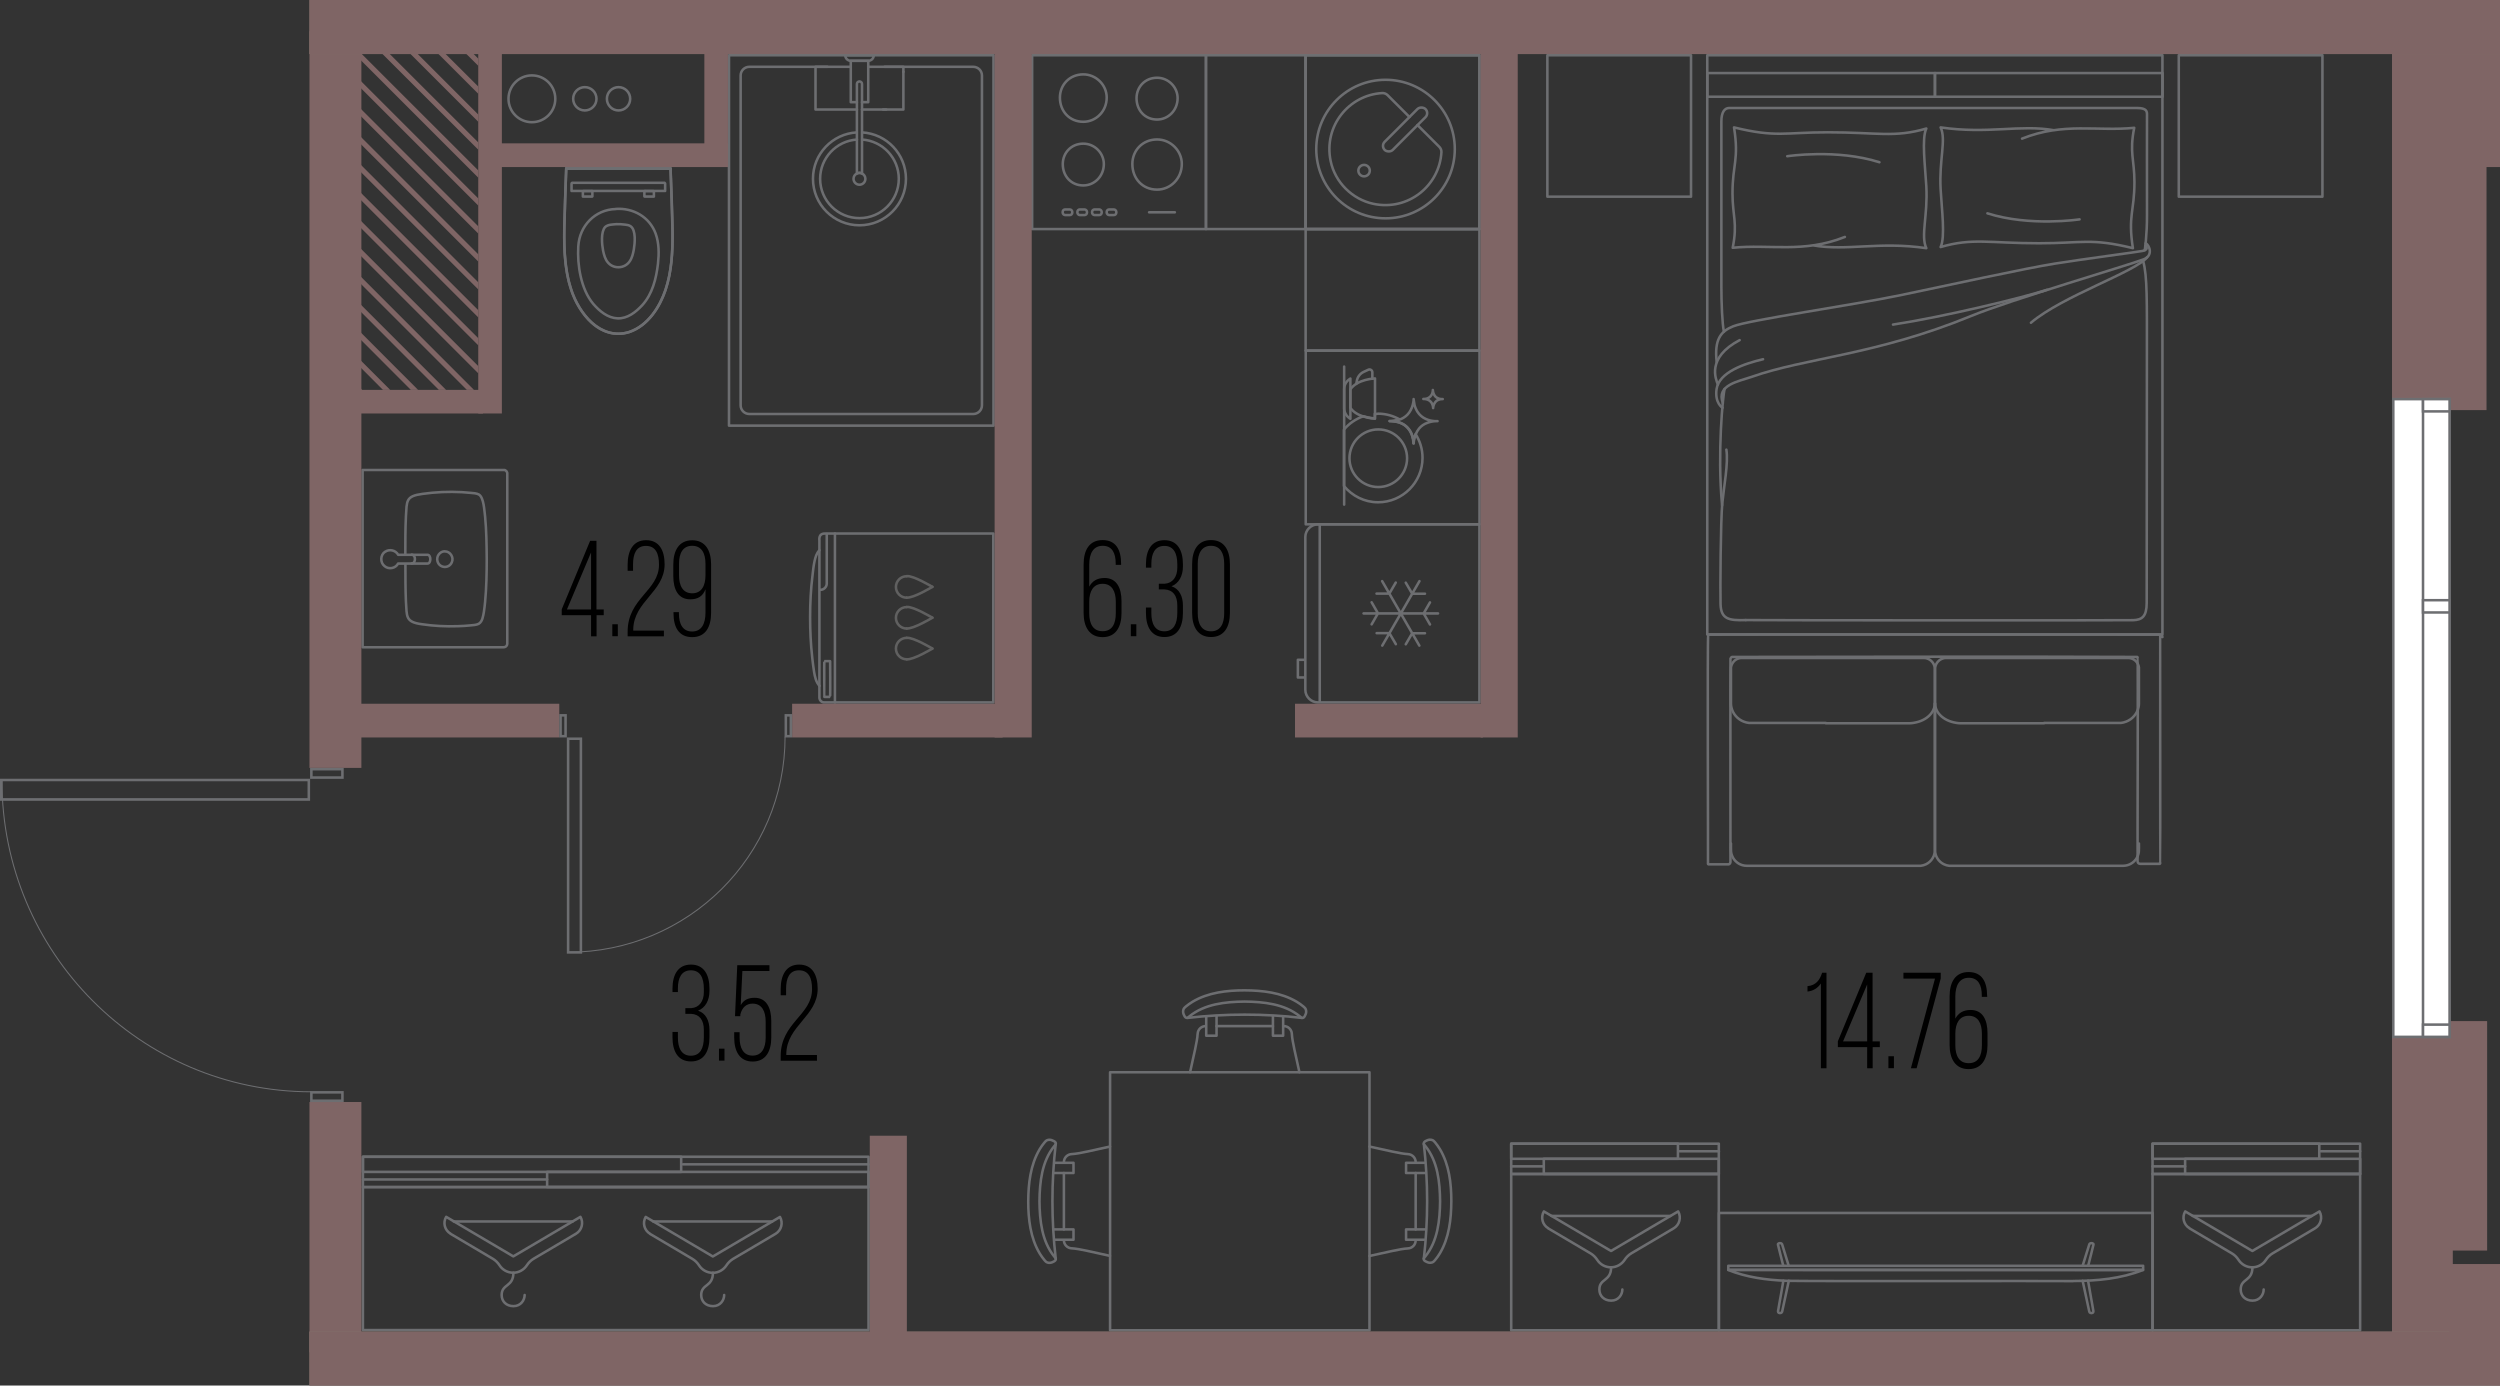 <?xml version="1.0" encoding="UTF-8"?><svg id="_окна" xmlns="http://www.w3.org/2000/svg" viewBox="0 0 244.69 135.61"><rect x="0" y="0" width="244.69" height="135.61" fill="#333333" stroke="none"/><defs><style>.cls-1,.cls-2{stroke-linecap:round;stroke-linejoin:round;stroke-width:.25px;}.cls-1,.cls-2,.cls-3{fill:none;}.cls-1,.cls-3{stroke:#6d6e71;}.cls-2{stroke:#606060;}.cls-4{fill:#fff;}.cls-5{fill:#7f6565;}.cls-6{fill:#6d6e71;}.cls-3{stroke-miterlimit:10;stroke-width:.1px;}.cls-7{fill:#84776d;}</style></defs><polygon class="cls-5" points="34.85 37.55 34.85 38.16 35.45 38.16 34.85 37.55"/><polygon class="cls-5" points="34.85 34.82 34.85 35.52 37.48 38.16 38.19 38.16 34.85 34.82"/><polygon class="cls-5" points="34.85 32.08 34.85 32.79 40.21 38.16 40.92 38.16 34.85 32.08"/><polygon class="cls-5" points="34.85 29.35 34.85 30.05 42.95 38.16 43.66 38.16 34.85 29.35"/><polygon class="cls-5" points="34.85 26.61 34.85 27.32 45.69 38.16 46.39 38.16 34.85 26.61"/><polygon class="cls-5" points="34.85 23.87 34.85 24.58 46.81 36.54 46.81 35.83 34.85 23.87"/><polygon class="cls-5" points="34.85 21.14 34.85 21.84 46.81 33.8 46.81 33.1 34.85 21.14"/><polygon class="cls-5" points="34.85 18.4 34.85 19.11 46.81 31.07 46.81 30.36 34.85 18.4"/><polygon class="cls-5" points="34.85 15.66 34.85 16.37 46.81 28.33 46.81 27.63 34.85 15.66"/><polygon class="cls-5" points="34.85 12.93 34.85 13.64 46.81 25.6 46.81 24.89 34.85 12.93"/><polygon class="cls-5" points="34.85 10.19 34.85 10.9 46.81 22.86 46.81 22.15 34.85 10.19"/><polygon class="cls-5" points="34.85 7.46 34.85 8.16 46.81 20.12 46.81 19.42 34.85 7.46"/><polygon class="cls-5" points="34.96 4.84 34.85 4.84 34.85 5.43 46.81 17.39 46.81 16.68 34.96 4.84"/><polygon class="cls-5" points="37.7 4.84 36.99 4.84 46.81 14.65 46.81 13.94 37.7 4.84"/><polygon class="cls-5" points="40.44 4.84 39.73 4.84 46.81 11.92 46.81 11.21 40.44 4.84"/><polygon class="cls-5" points="43.17 4.84 42.47 4.84 46.81 9.18 46.81 8.47 43.17 4.84"/><polygon class="cls-5" points="45.91 4.84 45.2 4.84 46.81 6.44 46.81 5.74 45.91 4.84"/><circle class="cls-1" cx="52.06" cy="9.67" r="2.29"/><circle class="cls-1" cx="57.24" cy="9.67" r="1.14"/><circle class="cls-1" cx="60.54" cy="9.67" r="1.14"/><rect class="cls-1" x="167.1" y="5.41" width="44.55" height="56.69"/><rect class="cls-1" x="189.38" y="7.15" width="22.28" height="2.32" transform="translate(401.04 16.62) rotate(180)"/><rect class="cls-1" x="167.1" y="7.15" width="22.28" height="2.32" transform="translate(356.49 16.62) rotate(180)"/><path class="cls-1" d="M209.92,24.49s.23-1.4.22-3.52,0-9.39,0-9.72c0-.33,0-.68-1-.68-1,0-39.44,0-39.89,0s-.77.41-.77,1.32c0,.91,0,13.24,0,16.15,0,1.57.09,3.73.25,4.41"/><path class="cls-1" d="M209.98,24.05c.25.23.13.42-.27.51s-5.77.79-8.58,1.24c-2.81.44-10.5,2.13-15.16,3.1-4.66.97-14.84,2.43-16.34,3.04-1.22.49-1.85,1.29-1.61,3.49"/><path class="cls-1" d="M170.27,33.29c-3.27,1.72-2.33,3.83-2.13,4.35"/><path class="cls-1" d="M172.56,35.16c-1.82.43-4.31,1.26-4.55,2.93-.19,1.37.58,1.82.58,1.82"/><path class="cls-1" d="M210.01,23.81c.39.2.75,1.21-.19,1.57-1.46.57-12.95,3.93-16.9,5.55-9.34,3.83-16.2,4.09-21.46,5.95-1.25.44-3.52.79-2.83,2.57"/><path class="cls-1" d="M168.79,38.07c-.15.72-.72,6.14-.24,11.38"/><path class="cls-1" d="M168.97,44.01c.21,1.29-.24,3.59-.4,5.26-.16,1.67-.21,8.42-.17,9.87.05,1.45.79,1.61,2.47,1.55"/><path class="cls-1" d="M170.87,60.69c1.96.03,37.07.04,37.92.01s1.32-.34,1.32-1.7c0-.9.02-14.66.02-24.33,0-4.99.05-7.71-.37-9.12"/><path class="cls-1" d="M210.14,25.19c-1.12,1.41-8.29,3.79-11.36,6.4"/><path class="cls-1" d="M200.37,28.36c-2.34.76-10.05,2.64-15.09,3.41"/><path class="cls-1" d="M201.05,12.75c-3.32-.59-6.46.4-11.11-.28.57,1.21-.16,3.18,0,6.05.11,1.96.47,4.69,0,5.66,3.13-.92,4.76-.37,9.64-.37,4.22,0,5.07-.53,9.18.48-.5-3.18.15-3.57.15-6.47,0-2.18-.51-2.89-.02-5.31-3.6.37-6.92-.56-10.98,1.06"/><path class="cls-1" d="M203.54,21.47s-4.85.74-9.02-.59"/><path class="cls-1" d="M177.43,24.01c3.32.59,6.46-.4,11.11.28-.57-1.21.16-3.18,0-6.05-.11-1.96-.47-4.69,0-5.66-3.13.92-4.76.37-9.64.37-4.22,0-5.07.53-9.18-.48.5,3.18-.15,3.57-.15,6.47,0,2.18.51,2.89.02,5.31,3.6-.37,6.92.56,10.98-1.06"/><path class="cls-1" d="M174.93,15.29s4.85-.74,9.02.59"/><rect class="cls-1" x="213.36" y="5.3" width="13.84" height="14.06" transform="translate(207.95 232.61) rotate(-90)"/><rect class="cls-1" x="151.56" y="5.3" width="13.84" height="14.06" transform="translate(146.15 170.81) rotate(-90)"/><g id="AG-FURNITURE"><g id="POLYLINE"><polyline class="cls-1" points="103.29 113.81 105.07 113.81 105.07 114.81 103.19 114.81"/></g><g id="POLYLINE-2"><polyline class="cls-1" points="103.29 121.34 105.07 121.34 105.07 120.33 103.19 120.33"/></g><g id="POLYLINE-3"><path class="cls-1" d="M103.33,111.97c-.43,3.7-.43,7.5,0,11.21"/></g><g id="POLYLINE-4"><path class="cls-1" d="M100.64,117.58c0,1.74.21,3.58,1.12,5.1.14.23.3.45.47.66.08.09.17.2.29.23.15.05.31.04.46-.02.1-.05.25-.1.31-.19.05-.06.06-.14.03-.21-.03-.06-.09-.11-.13-.16-1.22-1.5-1.43-3.54-1.45-5.41.02-1.87.23-3.91,1.45-5.41.04-.05.1-.1.13-.16.04-.07.02-.16-.03-.22-.07-.09-.22-.13-.31-.18-.15-.07-.32-.07-.47-.02-.12.04-.2.14-.28.23-.17.2-.33.43-.47.66-.91,1.53-1.11,3.36-1.12,5.1Z"/></g></g><line class="cls-1" x1="104.13" y1="114.81" x2="104.13" y2="120.33"/><g id="AG-FURNITURE-2"><g id="POLYLINE-5"><polyline class="cls-1" points="139.4 121.34 137.62 121.34 137.62 120.33 139.5 120.33"/></g><g id="POLYLINE-6"><polyline class="cls-1" points="139.4 113.81 137.62 113.81 137.62 114.81 139.5 114.81"/></g><g id="POLYLINE-7"><path class="cls-1" d="M139.36,123.18c.43-3.7.43-7.5,0-11.21"/></g><g id="POLYLINE-8"><path class="cls-1" d="M142.05,117.57c0-1.74-.21-3.58-1.12-5.1-.14-.23-.3-.45-.47-.66-.08-.09-.17-.2-.29-.23-.15-.05-.31-.04-.46.02-.1.05-.25.1-.31.19-.05.06-.06.14-.03.21.03.06.09.11.13.16,1.22,1.5,1.43,3.54,1.45,5.41-.02,1.87-.23,3.91-1.45,5.41-.04.05-.1.1-.13.16-.04.07-.02.16.03.22.07.09.22.13.31.18.15.07.32.07.47.02.12-.04.2-.14.28-.23.17-.2.33-.43.47-.66.91-1.53,1.11-3.36,1.12-5.1Z"/></g></g><line class="cls-1" x1="138.56" y1="120.33" x2="138.56" y2="114.81"/><path class="cls-1" d="M104.13,113.75c0-.42.33-.77.75-.79.78-.04,2.12-.39,3.76-.74"/><path class="cls-1" d="M104.13,121.39c0,.42.33.77.75.79.78.04,2.12.39,3.76.74"/><path class="cls-1" d="M134.04,122.93c1.65-.35,2.99-.7,3.77-.74.42-.02.75-.37.75-.79"/><path class="cls-1" d="M134.04,112.22c1.65.35,2.99.7,3.77.74.42.02.75.37.75.79"/><rect class="cls-1" x="108.65" y="104.95" width="25.39" height="25.25" transform="translate(242.69 235.15) rotate(180)"/><g id="AG-FURNITURE-3"><g id="POLYLINE-9"><polyline class="cls-1" points="125.59 99.59 125.59 101.37 124.59 101.37 124.59 99.49"/></g><g id="POLYLINE-10"><polyline class="cls-1" points="118.06 99.59 118.06 101.37 119.07 101.37 119.07 99.49"/></g><g id="POLYLINE-11"><path class="cls-1" d="M127.43,99.63c-3.7-.43-7.5-.43-11.21,0"/></g><g id="POLYLINE-12"><path class="cls-1" d="M121.82,96.93c-1.74,0-3.58.21-5.1,1.12-.23.14-.45.3-.66.47-.09.08-.2.17-.23.29-.05.15-.04.31.02.46.05.1.1.25.19.31.06.05.14.06.21.03.06-.03.11-.09.16-.13,1.5-1.22,3.54-1.43,5.41-1.45,1.87.02,3.91.23,5.41,1.45.05.04.1.1.16.13.07.04.16.02.22-.03.09-.07.13-.22.18-.31.07-.15.07-.32.02-.47-.04-.12-.14-.2-.23-.28-.2-.17-.43-.33-.66-.47-1.53-.91-3.36-1.11-5.1-1.12Z"/></g></g><line class="cls-1" x1="124.59" y1="100.43" x2="119.07" y2="100.43"/><path class="cls-1" d="M125.65,100.43c.42,0,.77.33.79.75.04.78.39,2.12.74,3.76"/><path class="cls-1" d="M118.01,100.43c-.42,0-.77.33-.79.75-.04.78-.39,2.12-.74,3.76"/><circle class="cls-1" cx="135.61" cy="14.59" r="6.78"/><path class="cls-1" d="M137.95,11.45l-2.13-2.13c-.14-.14-.33-.22-.53-.21-3.26.18-5.77,3.23-5.05,6.66.43,2.07,2.11,3.74,4.18,4.18,3.43.72,6.47-1.79,6.66-5.05.01-.2-.07-.39-.21-.53l-2.13-2.13"/><circle class="cls-1" cx="133.51" cy="16.7" r=".56"/><rect class="cls-1" x="134.7" y="12.11" width="5.65" height="1.12" rx=".56" ry=".56" transform="translate(31.32 100.96) rotate(-45)"/><rect class="cls-1" x="127.79" y="5.41" width="17.01" height="17.01"/><rect class="cls-1" x="127.79" y="5.41" width="17.01" height="17.01"/><path class="cls-1" d="M129.17,51.32v17.43s0-17.43,0-17.43ZM144.8,51.32v17.43s-15.8,0-15.8,0c-.68,0-1.24-.56-1.24-1.24v-14.95c0-.68.56-1.24,1.24-1.24h15.8ZM127.73,66.31h-.7s0-1.73,0-1.73h.7M140.75,60.04h-7.29M139.96,61.12l-.62-1.08.62-1.08M134.25,58.95l.62,1.08-.62,1.08M138.93,56.88l-3.64,6.31M139.47,58.11h-1.25s-.63-1.08-.63-1.08M134.74,61.97h1.25s.63,1.08.63,1.08M135.28,56.88l3.64,6.31M136.61,57.02l-.63,1.08h-1.25M137.59,63.06l.63-1.08h1.25"/><path class="cls-1" d="M118.03,22.42V5.41s-17.01,0-17.01,0v17.01s17.01,0,17.01,0ZM113.25,7.61c1.1,0,2.01.91,2.01,2,0,1.18-.91,2.09-2.01,2.09-1.19,0-2.01-.91-2.01-2.09,0-1.09.82-2,2.01-2ZM106.03,14.06c1.1,0,2.01.91,2.01,2,0,1.18-.91,2.09-2.01,2.09-1.19,0-2.01-.91-2.01-2.09,0-1.09.82-2,2.01-2ZM106.03,7.28c1.25,0,2.29,1.03,2.29,2.27,0,1.34-1.04,2.37-2.29,2.37-1.35,0-2.29-1.03-2.29-2.37,0-1.24.94-2.27,2.29-2.27ZM113.25,13.65c1.32,0,2.42,1.09,2.42,2.4,0,1.42-1.1,2.51-2.42,2.51-1.43,0-2.42-1.09-2.42-2.51,0-1.31.99-2.4,2.42-2.4Z"/><rect class="cls-1" x="104.01" y="20.5" width=".94" height=".55" rx=".24" ry=".24"/><rect class="cls-1" x="105.45" y="20.5" width=".94" height=".55" rx=".24" ry=".24"/><rect class="cls-1" x="106.89" y="20.5" width=".94" height=".55" rx=".24" ry=".24"/><rect class="cls-1" x="108.32" y="20.5" width=".94" height=".55" rx=".24" ry=".24"/><line class="cls-1" x1="112.47" y1="20.78" x2="114.99" y2="20.78"/><rect class="cls-1" x="127.79" y="34.32" width="17.01" height="17.01" transform="translate(93.48 179.11) rotate(-90)"/><circle class="cls-1" cx="134.9" cy="44.85" r="2.82"/><path class="cls-1" d="M139.31,39.05s0,0,0,0c0,0,0,0,.01,0,.01,0,.02,0,.03,0,.05,0,.09,0,.14-.01.09,0,.18-.03.26-.07.14-.06.25-.15.33-.27.09-.12.14-.27.16-.43,0-.02,0-.04,0-.06,0-.02,0-.03,0-.04,0,0,0,0,0,0,0,0,.02.14.03.21.03.11.07.22.13.31.08.13.19.22.34.29.11.05.22.08.35.08.02,0,.04,0,.06,0,.02,0,.04,0,.06,0,0,0,0,0,0,0,0,0,0,0,0,0,0,0,0,0,0,0,0,0,0,0,0,0-.01,0-.03,0-.04,0h0c-.13,0-.24.02-.34.06-.15.05-.26.13-.35.24-.12.15-.19.34-.21.55,0,0,0,0,0,.01,0,0,0,.02,0,.02,0,0,0,0,0,0,0,0,0,0,0,0,0-.11-.02-.2-.05-.29-.03-.1-.08-.2-.14-.28-.13-.16-.3-.26-.52-.3-.05,0-.1-.01-.15-.02-.02,0-.05,0-.07,0,0,0-.01,0-.02,0,0,0,0,0,0,0Z"/><line class="cls-1" x1="131.56" y1="49.39" x2="131.56" y2="35.88"/><path class="cls-1" d="M134.58,40.53c.11,0,.2-.04.31-.04.76,0,1.46.21,2.08.55-.17.06-.34.12-.52.14-.11.01-.23.02-.34.03-.03,0-.06,0-.08,0-.02,0-.03,0-.03,0,0,0,0,0,0,0,0,0,0,0,0,0,.01,0,.03,0,.05,0,.06,0,.11,0,.17.01.12,0,.25.02.37.04.55.09.98.34,1.28.73.15.2.27.42.35.68.07.21.11.44.12.7,0,0,0,.01,0,.02,0,0,0,0,.01,0,0,0,0-.04,0-.06,0,0,0-.02,0-.03.02-.29.09-.56.2-.81.43.67.68,1.47.68,2.32,0,2.4-1.95,4.35-4.35,4.35-1.35,0-2.54-.63-3.34-1.59v-5.52c.5-.6,1.16-1.05,1.9-1.31.59.19,1.12.21,1.12.21v-.45Z"/><path class="cls-1" d="M138.43,39.56c.06.27.17.53.31.75.2.31.48.55.82.7.26.12.54.18.86.21.05,0,.1,0,.14,0,.04,0,.09,0,.14,0,0,0,0,0,0,0,0,0,0,0,0,0,0,0,0,0,0,0,0,0,0,0,0,0-.03,0-.07,0-.11,0h0c-.31,0-.58.06-.84.15-.36.12-.65.32-.87.59-.13.16-.23.35-.31.54-.1.25-.18.51-.2.81,0,0,0,.02,0,.03,0,.02,0,.06,0,.06,0,0-.01,0-.01,0,0,0,0,0,0-.02-.01-.26-.05-.49-.12-.7-.08-.26-.2-.49-.35-.68-.31-.39-.74-.64-1.28-.73-.12-.02-.25-.03-.37-.04-.06,0-.11,0-.17-.01-.02,0-.03,0-.05,0,0,0,0,0,0,0,0,0,0,0,0,0,0,0,.01,0,.03,0,.03,0,.06,0,.08,0,.11,0,.23-.01.34-.03.18-.02.35-.08.52-.14.04-.02.08-.02.13-.03.34-.15.62-.37.82-.66.21-.3.34-.65.4-1.04,0-.05.01-.1.02-.15,0-.04,0-.07,0-.11,0,0,0,0,0,0,0,0,.04.34.08.51Z"/><path class="cls-1" d="M134.58,40.53v.45s-.53-.02-1.12-.21c-.48-.15-1-.41-1.3-.87v-1.77c.66-1.03,2.42-1.09,2.42-1.09v3.49Z"/><path class="cls-1" d="M132.17,38.13v1.77s0,1.09,0,1.09l-.1-.07c-.32-.22-.51-.59-.51-.98v-1.84c0-.39.19-.76.51-.98l.1-.07v1.09Z"/><path class="cls-1" d="M134.32,37.07v-.63c0-.2-.21-.34-.4-.25l-.45.21c-.36.17-.61.5-.67.89l-.05.28"/><rect class="cls-1" x="114.41" y="9.03" width="17.01" height="9.76" transform="translate(136.83 -109) rotate(90)"/><rect class="cls-1" x="130.35" y="19.86" width="11.9" height="17.01" transform="translate(164.66 -107.93) rotate(90)"/><path class="cls-1" d="M169.42,82.56c0,.15-.01.68.01.82.02.13.05.26.1.38.19.5.66.88,1.19.96.08.01.15.02.23.02.03,0,16.87,0,16.9,0,.05,0,.09,0,.14,0,.18-.02.36-.07.52-.15.27-.13.5-.34.65-.6.09-.14.15-.3.18-.46.02-.07.03-.14.03-.21,0-.03,0-.07,0-.1,0-.02,0-14.34,0-14.36"/><path class="cls-1" d="M178.7,70.79h8.1s.09,0,.12,0c.13,0,.26-.02.38-.04.32-.05.63-.14.91-.28.49-.24.92-.64,1.09-1.16.04-.13.07-.27.07-.4,0-.02,0-.05,0-.07,0-.02,0-3.36,0-3.39,0-.04,0-.09-.01-.13-.03-.25-.18-.51-.38-.67-.15-.13-.33-.2-.52-.24-.04,0-.09-.01-.13-.01-.06,0-17.81,0-17.88,0-.08,0-.16.01-.23.03-.23.05-.45.2-.58.38-.12.16-.2.34-.22.53,0,.04,0,.08,0,.12,0,0,0,3.36,0,3.37,0,.02,0,.05,0,.06,0,.11.02.23.04.33.13.64.61,1.18,1.21,1.41.17.07.35.11.53.13.05,0,.11,0,.16,0,.03,0,7.3,0,7.34,0h0Z"/><path class="cls-1" d="M209.35,82.56c0,.15.01.68-.01.82-.02.13-.05.26-.1.38-.19.5-.66.88-1.19.96-.08.01-.15.02-.23.02-.03,0-16.87,0-16.9,0-.05,0-.09,0-.14,0-.18-.02-.36-.07-.52-.15-.27-.13-.5-.34-.65-.6-.09-.14-.15-.3-.18-.46-.02-.07-.03-.14-.03-.21,0-.03,0-.07,0-.1,0-.02,0-14.34,0-14.36"/><path class="cls-1" d="M200.07,70.79h-8.1s-.09,0-.12,0c-.13,0-.26-.02-.38-.04-.32-.05-.63-.14-.91-.28-.49-.24-.92-.64-1.09-1.16-.04-.13-.07-.27-.07-.4,0-.02,0-.05,0-.07,0-.02,0-3.36,0-3.39,0-.04,0-.09.01-.13.03-.25.18-.51.38-.67.15-.13.33-.2.52-.24.04,0,.09-.01.13-.01.06,0,17.81,0,17.88,0,.08,0,.16.01.23.03.23.05.45.2.58.38.12.16.2.34.22.53,0,.04,0,.08,0,.12,0,0,0,3.36,0,3.37,0,.02,0,.05,0,.06,0,.11-.02.23-.04.33-.13.64-.61,1.18-1.21,1.41-.17.07-.35.11-.53.13-.05,0-.11,0-.16,0-.03,0-7.3,0-7.34,0h0Z"/><path class="cls-1" d="M211.65,62.35c0-.12-.1-.21-.2-.24-.69,0-43.47-.03-44.16,0,0,0,0,0-.01,0,0,0,0,0-.01,0,0,0,0,0-.01,0,0,0,0,0-.01,0,0,0,0,0-.01,0,0,0,0,0-.01,0,0,0,0,0-.01.01,0,0,0,0-.01.01,0,0,0,0-.01.01,0,0,0,0-.01.01,0,0,0,0,0,.01,0,0,0,0,0,.01,0,0,0,0,0,.01-.09.18,0,22.12-.02,22.32,0,0,0,0,0,.01,0,0,0,0,0,.01,0,0,0,0,0,.01,0,0,0,0,0,.01,0,0,0,0,0,.01,0,0,0,0,0,.01,0,0,0,0,.01.01,0,0,0,0,.01.01,0,0,0,0,.01.01,0,0,0,0,.01.01,0,0,0,0,.01,0,0,0,0,0,.01,0,0,0,0,0,.01,0,0,0,0,0,.01,0,0,0,0,0,.01,0,0,0,0,0,.01,0,0,0,0,0,.01,0,0,0,0,0,.01,0,0,0,0,0,.01,0,0,0,0,0,.01,0,0,0,0,0,.01,0,0,0,0,0,.01,0,0,0,0,0,.01,0h1.79s0,0,.01,0c0,0,0,0,.01,0,0,0,0,0,.01,0,0,0,0,0,.01,0,0,0,0,0,.01,0,0,0,0,0,.01,0,0,0,0,0,.01,0,.1-.03.17-.13.17-.24.01-.07-.02-19.82,0-19.89.02-.07.08-.14.16-.17,9.92-.01,29.7-.05,39.61,0,0,0,.01,0,.01,0,0,0,.01,0,.01,0,.01,0,.01,0,.01,0,.01,0,.01,0,.01,0,.01,0,.01.01.01.01,0,0,.01.01.01.01,0,0,.01.01.01.01,0,.01.01.01.01.01,0,.01,0,.01,0,.01,0,.01,0,.01,0,.01,0,0,0,.01,0,.01,0,0,0,.01,0,.01,0,0,0,.01,0,.01,0,0,0,.01,0,.01,0,0,0,.01,0,.01,0,0,0,.01,0,.01.05.06-.02,19.83,0,19.9.01.14.13.23.25.23.01,0,1.79,0,1.8,0,0,0,.01,0,.01,0,0,0,.01,0,.01,0,0,0,.01,0,.01,0,0,0,.01,0,.01,0,0,0,.01,0,.01,0,0,0,.01,0,.01,0,0,0,.01,0,.01,0,0,0,.01,0,.01,0,0,0,.01,0,.01,0,0,0,.01,0,.01,0,.01,0,.01,0,.01,0,.01,0,.01,0,.01,0,.01,0,.01-.01.01-.01,0,0,.01-.01.01-.01,0,0,.01-.01.01-.01,0-.01.01-.01.01-.01,0-.01,0-.01,0-.01,0-.01,0-.01,0-.01,0,0,0-.01,0-.01,0,0,0-.01,0-.01,0,0,0-.01,0-.01,0,0,0-.01,0-.01,0,0,0-.01,0-.01,0,0,0-.01,0-.01,0,0,0-.01,0-.01,0,0,0-.01,0-.01,0,0,0-.01,0-.01.02-.03-.01-22.12,0-22.15Z"/><rect class="cls-1" x="35.52" y="113.22" width="49.49" height="2.97"/><rect class="cls-1" x="35.52" y="116.18" width="49.49" height="14"/><path class="cls-1" d="M53.55,115.44h-18.02s18.02,0,18.02,0Z"/><path class="cls-1" d="M85.01,113.96h-18.16s18.16,0,18.16,0Z"/><rect class="cls-1" x="35.52" y="113.22" width="31.15" height="1.48"/><rect class="cls-1" x="53.55" y="114.7" width="31.46" height="1.48"/><path class="cls-1" d="M70.88,126.75c0,.5-.38,1.09-1.09,1.09s-1.16-.47-1.16-1.09c0-1.1,1.15-.78,1.15-2.18"/><path class="cls-1" d="M63.61,120.76l4.15,2.45c.27.16.49.38.66.64.28.44.78.73,1.34.73s1.05-.29,1.34-.73c.17-.26.39-.48.66-.64l4.15-2.45c.57-.34.76-1.08.43-1.65l-6.57,3.87-6.57-3.87h0c-.34.57-.15,1.31.43,1.65Z"/><line class="cls-1" x1="63.93" y1="119.55" x2="75.58" y2="119.55"/><path class="cls-1" d="M51.35,126.75c0,.5-.38,1.09-1.09,1.09s-1.16-.47-1.16-1.09c0-1.1,1.15-.78,1.15-2.18"/><path class="cls-1" d="M44.08,120.75l4.15,2.45c.27.16.49.38.66.64.28.44.78.73,1.34.73.56,0,1.05-.29,1.34-.73.17-.26.39-.48.66-.64l4.15-2.45c.57-.34.76-1.08.43-1.65l-6.57,3.87-6.57-3.87h0c-.34.57-.15,1.31.43,1.65Z"/><line class="cls-1" x1="44.41" y1="119.55" x2="56.05" y2="119.55"/><g id="POLYLINE-13"><line class="cls-1" x1="55.42" y1="16.49" x2="65.63" y2="16.49"/></g><g id="POLYLINE-14"><path class="cls-1" d="M60.33,21.94c-.37.04-.79.02-1.09.27-.45.47-.33,1.72-.21,2.33.09.41.2.84.47,1.15.56.67,1.64.61,2.13-.11.24-.34.34-.78.41-1.18.1-.59.22-1.87-.31-2.25-.15-.11-.34-.14-.52-.16-.3-.04-.59-.06-.89-.05Z"/></g><g id="POLYLINE-15"><path class="cls-1" d="M60.27,20.46c-2.03.05-3.56,1.65-3.67,3.66-.11,1.84.26,4.19,1.47,5.63.61.7,1.41,1.37,2.37,1.41.97.04,1.79-.61,2.42-1.29,1-1.1,1.37-2.61,1.54-4.06.11-.98.11-2.01-.23-2.95-.6-1.63-2.2-2.53-3.9-2.41Z"/></g><g id="POLYLINE-16"><path class="cls-1" d="M55.42,16.49c-.07,2.02-.15,4.05-.19,6.07-.02,1.9.06,3.85.64,5.67.73,2.42,2.91,5.14,5.72,4.27,1.81-.63,2.96-2.4,3.55-4.14.62-1.85.7-3.82.68-5.76-.04-2.03-.12-4.08-.19-6.1-3.4-.02-6.81,0-10.21,0Z"/></g><g id="POLYLINE-17"><path class="cls-1" d="M55.42,16.49c-.06,1.92-.15,3.84-.19,5.76-.04,2.38.04,4.86,1.05,7.05,2.44,5.09,7.13,4.1,8.85-.89.6-1.77.71-3.67.7-5.52-.02-2.13-.13-4.26-.2-6.39"/></g><g id="POLYLINE-18"><line class="cls-1" x1="65.63" y1="16.49" x2="55.42" y2="16.49"/></g><path class="cls-1" d="M65.04,17.89h-9.03s-.07.03-.07.08v.72s9.16,0,9.16,0v-.72s-.03-.08-.07-.08Z"/><g id="POLYLINE-19"><path class="cls-1" d="M64,19.24c-.3,0-.61,0-.91,0-.02,0-.01,0-.02-.02,0-.12,0-.25,0-.38,0-.03-.01-.12,0-.14.02-.02.13,0,.16,0h.73s.03,0,.04.01c0,.18,0,.36,0,.53Z"/></g><g id="POLYLINE-20"><path class="cls-1" d="M57.05,19.24c.3,0,.61,0,.91,0,.02,0,.01,0,.02-.02,0-.12,0-.25,0-.38,0-.03.01-.12,0-.14-.02-.02-.13,0-.16,0h-.73s-.03,0-.04.01c0,.18,0,.36,0,.53Z"/></g><path class="cls-1" d="M210.68,130.2h-42.44s0-11.48,0-11.48h42.44s0,11.48,0,11.48Z"/><g id="AG-DIGITAL"><g id="POLYLINE-22"><polygon class="cls-1" points="169.16 124.29 169.16 123.89 209.76 123.89 209.76 124.3 169.16 124.29"/></g><g id="POLYLINE-23"><path class="cls-1" d="M202.92,125.38c2.31-.01,4.67-.22,6.83-1.08-8.49,0-32.03,0-40.6,0,1.8.72,3.74.98,5.67,1.06,3.09.06,25,0,28.1.03Z"/></g><g id="POLYLINE-24"><path class="cls-1" d="M203.84,125.36c.21.97.41,1.92.62,2.88.02.1.03.22.14.26.14.06.31,0,.29-.18-.07-.47-.17-.94-.25-1.42-.09-.52-.18-1.03-.27-1.55"/></g><g id="POLYLINE-25"><path class="cls-1" d="M203.84,123.89c.21-.67.41-1.32.62-1.99.02-.07.03-.17.14-.21.14-.04.33,0,.3.13-.16.69-.35,1.38-.52,2.07"/></g><g id="POLYLINE-26"><path class="cls-1" d="M175.07,123.89c-.2-.67-.41-1.32-.61-1.99-.02-.07-.03-.17-.14-.21-.14-.04-.33,0-.3.13.16.69.35,1.38.52,2.07"/></g><g id="POLYLINE-27"><path class="cls-1" d="M175.08,125.36c-.21.97-.41,1.92-.62,2.88-.02.1-.03.22-.14.26-.14.06-.31,0-.29-.18.07-.47.17-.94.25-1.42.09-.52.18-1.03.27-1.55"/></g></g><rect class="cls-1" x="147.91" y="111.94" width="20.32" height="2.97"/><rect class="cls-1" x="147.91" y="114.9" width="20.32" height="15.3"/><path class="cls-1" d="M151.1,114.16h-3.19s3.19,0,3.19,0Z"/><path class="cls-1" d="M168.24,112.68h-3.84s3.84,0,3.84,0Z"/><rect class="cls-1" x="147.91" y="111.94" width="16.32" height="1.48"/><rect class="cls-1" x="151.1" y="113.42" width="17.13" height="1.48"/><path class="cls-1" d="M158.79,126.21c0,.5-.38,1.09-1.09,1.09s-1.16-.47-1.16-1.09c0-1.1,1.15-.78,1.15-2.18"/><path class="cls-1" d="M151.52,120.22l4.15,2.45c.27.16.49.38.66.64.28.44.78.73,1.34.73s1.05-.29,1.34-.73c.17-.26.39-.48.66-.64l4.15-2.45c.57-.34.76-1.08.43-1.65l-6.57,3.87-6.57-3.87h0c-.34.57-.15,1.31.43,1.65Z"/><line class="cls-1" x1="151.85" y1="119.01" x2="163.49" y2="119.01"/><rect class="cls-1" x="210.68" y="111.94" width="20.32" height="2.97"/><rect class="cls-1" x="210.68" y="114.9" width="20.32" height="15.3"/><path class="cls-1" d="M213.87,114.16h-3.19s3.19,0,3.19,0Z"/><path class="cls-1" d="M231,112.68h-3.84s3.84,0,3.84,0Z"/><rect class="cls-1" x="210.68" y="111.94" width="16.32" height="1.48"/><rect class="cls-1" x="213.87" y="113.42" width="17.13" height="1.48"/><path class="cls-1" d="M221.56,126.21c0,.5-.38,1.09-1.09,1.09s-1.16-.47-1.16-1.09c0-1.1,1.15-.78,1.15-2.18"/><path class="cls-1" d="M214.29,120.22l4.15,2.45c.27.16.49.38.66.64.28.44.78.73,1.34.73s1.05-.29,1.34-.73c.17-.26.39-.48.66-.64l4.15-2.45c.57-.34.76-1.08.43-1.65l-6.57,3.87-6.57-3.87h0c-.34.57-.15,1.31.43,1.65Z"/><line class="cls-1" x1="214.61" y1="119.01" x2="226.26" y2="119.01"/><g id="AG-DETAILS"><g id="POLYLINE-28"><path class="cls-1" d="M43.54,53.96c-.48-.01-.86.5-.72.97.18.69,1.12.76,1.4.11.23-.48-.16-1.09-.68-1.07Z"/></g></g><g id="AG-FIXTURE"><g id="POLYLINE-29"><path class="cls-1" d="M39.67,54.25c0-1.24,0-2.48.06-3.71.1-1.5-.05-1.98,1.62-2.2,1.27-.18,2.56-.24,3.85-.17.29.02.58.04.87.07.27.03.55.03.8.16.5.31.53,1.6.61,2.16.13,1.38.15,2.77.16,4.16,0,1.4-.03,2.8-.16,4.19-.03.33-.07.66-.12.99-.08.41-.13.93-.51,1.16-.25.12-.53.12-.79.15-.42.04-.84.07-1.26.08-1.17.04-2.34-.02-3.49-.19-1.67-.22-1.47-.75-1.58-2.24-.05-1.21-.05-2.43-.05-3.64"/></g><g id="POLYLINE-30"><path class="cls-1" d="M35.49,63.34v-17.34s2.55,0,2.87,0c1.29,0,2.58,0,3.86,0,1.35,0,2.7,0,4.05,0,.51,0,2.21,0,2.72,0,.11,0,.23,0,.34,0,.19,0,.34.19.32.38,0,3.26,0,7.74,0,11.01,0,1.05,0,2.09,0,3.14,0,.46,0,1.83,0,2.29,0,.13.02.28-.07.39-.09.13-.25.15-.39.14-.23,0-.47,0-.7,0-.64,0-2.46,0-3.1,0-2.79,0-9.9,0-9.9,0Z"/></g></g><path class="cls-1" d="M37.69,54c-.47.31-.5,1.06-.05,1.41.4.35,1.08.23,1.32-.25h2.88c.37,0,.37-.86,0-.86h-2.87c-.24-.45-.87-.59-1.28-.29Z"/><path class="cls-1" d="M40.29,55.15c.43,0,.43-.86,0-.86"/><g id="AG-FIXTURE-2"><g id="POLYLINE-31"><path class="cls-1" d="M80.2,53.86c0,3.96,0,7.93,0,11.89,0,.57,0,1.14,0,1.71,0,.27,0,.54,0,.81,0,.28.24.51.52.48,2.5,0,7.46,0,7.46,0,0,0,6.15,0,9.04,0v-16.53c-.29,0-1.11,0-1.39,0-1.28,0-2.55,0-3.83,0-2.56,0-5.12,0-7.67,0-1.23,0-2.37,0-3.61,0-.43,0-.56.29-.52.68,0,.32,0,.64,0,.95Z"/></g><g id="POLYLINE-32"><line class="cls-1" x1="81.72" y1="68.75" x2="81.72" y2="52.22"/></g><g id="POLYLINE-33"><path class="cls-1" d="M80.2,53.86c-.27.27-.39.68-.47,1.04-.1.45-.15.92-.2,1.38-.17,1.36-.24,2.73-.24,4.11,0,1.33.06,2.67.21,3.99.05.46.11.93.18,1.39.08.47.19,1,.53,1.36"/></g></g><path class="cls-1" d="M80.3,57.73c.34,0,.62-.28.62-.62v-4.84"/><path class="cls-1" d="M81.25,64.72s.03,3.49-.01,3.49c0,0-.55,0-.55,0,0,0-.01,0-.01-.01.01-.02-.03-3.49.01-3.49,0,0,.55,0,.55,0,0,0,.01,0,.01.01Z"/><path class="cls-2" d="M88.74,56.4c-.58,0-1.05.47-1.05,1.05,0,.58.47,1.05,1.05,1.05"/><path class="cls-2" d="M91.26,57.44s-1.88-1.13-2.52-1.05"/><path class="cls-2" d="M91.26,57.44s-1.88,1.13-2.52,1.05"/><path class="cls-2" d="M88.74,59.42c-.58,0-1.05.47-1.05,1.05,0,.58.47,1.05,1.05,1.05"/><path class="cls-2" d="M91.26,60.46s-1.88-1.13-2.52-1.05"/><path class="cls-2" d="M91.26,60.46s-1.88,1.13-2.52,1.05"/><path class="cls-2" d="M88.74,62.43c-.58,0-1.05.47-1.05,1.05,0,.58.47,1.05,1.05,1.05"/><path class="cls-2" d="M91.26,63.48s-1.88-1.13-2.52-1.05"/><path class="cls-2" d="M91.26,63.48s-1.88,1.13-2.52,1.05"/><rect class="cls-1" x="71.35" y="5.41" width="25.89" height="36.25"/><path class="cls-1" d="M86.58,6.54h8.68c.47,0,.85.38.85.85v32.28c0,.47-.38.85-.85.85h-21.92c-.47,0-.85-.38-.85-.85V7.39c0-.47.38-.85.85-.85h7.64"/><polyline class="cls-1" points="84.37 10 84.98 10 84.98 5.95 83.27 5.95 83.27 10 83.87 10"/><path class="cls-1" d="M84.39,13.66c2,.14,3.58,1.8,3.58,3.84h0c0,2.13-1.72,3.85-3.85,3.85h0c-2.13,0-3.85-1.72-3.85-3.85h0c0-2.04,1.59-3.71,3.6-3.84"/><path class="cls-1" d="M84.39,12.96c2.39.14,4.28,2.12,4.28,4.54h0c0,2.51-2.03,4.55-4.55,4.55h0c-2.51,0-4.55-2.03-4.55-4.55h0c0-2.43,1.9-4.41,4.29-4.54"/><path class="cls-1" d="M83.27,5.41h1.7c.3,0,.54.24.54.54h-2.79c0-.3.24-.54.54-.54Z" transform="translate(168.24 11.36) rotate(-180)"/><polyline class="cls-1" points="83.27 6.54 79.82 6.54 79.82 10.72 83.87 10.72"/><polyline class="cls-1" points="88.42 7.03 88.42 6.54 84.98 6.54"/><polyline class="cls-1" points="86.43 10.72 88.42 10.72 88.42 7.03"/><line class="cls-1" x1="84.37" y1="10.72" x2="86.74" y2="10.72"/><path class="cls-1" d="M83.87,16.98v-8.76c0-.14.11-.25.25-.25s.25.11.25.25v8.76c-.08-.04-.16-.06-.25-.06s-.18.02-.25.06Z"/><path class="cls-1" d="M83.87,16.98c.08-.04.16-.06.25-.06s.18.02.25.06c.19.09.33.29.33.52,0,.32-.26.58-.58.58s-.58-.26-.58-.58c0-.23.13-.42.33-.52Z"/><rect class="cls-5" x="236.1" y="7.76" width="12.22" height="4.96" transform="translate(231.97 252.45) rotate(-90)"/><rect class="cls-5" x="229.58" y="26.35" width="23.95" height="3.63" transform="translate(213.39 269.72) rotate(-90)"/><rect class="cls-5" x="219.09" y="18.5" width="36.01" height="5.95" transform="translate(215.62 258.57) rotate(-90)"/><rect class="cls-5" x="230.35" y="109.32" width="22.46" height="3.69" transform="translate(130.42 352.75) rotate(-90)"/><rect class="cls-5" x="222.06" y="112.65" width="30.06" height="5.95" transform="translate(121.47 352.72) rotate(-90)"/><rect class="cls-5" x="30.29" y="3.06" width="5.08" height="72.1"/><rect class="cls-5" x="30.29" y="107.86" width="5.08" height="24.49"/><rect class="cls-7" x="30.29" width="214.4" height="5.29"/><rect class="cls-7" x="30.29" y="130.33" width="214.4" height="5.29"/><rect class="cls-5" x="97.35" y="4.69" width="3.63" height="67.49"/><rect class="cls-5" x="77.53" y="68.88" width="20.6" height="3.3"/><rect class="cls-5" x="34.72" y="68.88" width="20.02" height="3.3"/><rect class="cls-5" x="46.81" y="4.84" width="2.31" height="35.63"/><rect class="cls-5" x="35.16" y="38.16" width="12.11" height="2.31"/><rect class="cls-5" x="48.71" y="14.03" width="22.55" height="2.32"/><rect class="cls-5" x="68.94" y="4.64" width="2.31" height="10.06"/><rect class="cls-5" x="144.92" y="4.61" width="3.63" height="67.57"/><rect class="cls-5" x="126.75" y="68.88" width="18.39" height="3.3"/><rect class="cls-5" x="85.13" y="111.16" width="3.63" height="19.82"/><rect class="cls-5" x="30.29" width="214.4" height="5.29"/><rect class="cls-5" x="30.29" y="130.33" width="214.4" height="5.29"/><rect class="cls-5" x="239.74" y="123.72" width="4.95" height="6.94"/><path class="cls-6" d="M55.23,70.14v1.79h-.24v-1.79h.24M55.48,69.89h-.74v2.29h.74v-2.29h0Z"/><path class="cls-6" d="M77.28,70.14v1.79h-.24v-1.79h.24M77.53,69.89h-.74v2.29h.74v-2.29h0Z"/><path class="cls-3" d="M76.84,72.11c0,11.65-9.5,21.09-21.23,21.09"/><path class="cls-6" d="M56.73,72.43v20.66s-1,0-1,0v-20.66h1M56.98,72.18h-1.5v21.16h1.5v-21.16h0Z"/><path class="cls-6" d="M33.39,75.41v.57h-2.79v-.57h2.79M33.64,75.16h-3.29v1.07h3.29v-1.07h0Z"/><path class="cls-6" d="M33.39,107.04v.57h-2.79v-.57h2.79M33.64,106.79h-3.29v1.07h3.29v-1.07h0Z"/><path class="cls-3" d="M30.45,106.86c-16.71,0-30.26-13.64-30.26-30.45"/><path class="cls-6" d="M30.1,76.47v1.65H.25s0-1.65,0-1.65h29.85M30.35,76.22H0v2.16h30.35v-2.16h0Z"/><path d="M178.22,96.26c-.3.44-.74.73-1.31.79v-.53c.83-.07,1.21-.61,1.43-1.31h.43v9.35h-.55v-8.29Z"/><path d="M183.29,102.49v2.07h-.54v-2.07h-2.87v-.57l2.78-6.71h.62v6.72h.71v.56h-.71ZM180.39,101.93h2.36v-5.58l-2.36,5.58Z"/><path d="M185.37,103.38v1.17h-.54v-1.17h.54Z"/><path d="M189.38,95.78h-3.08v-.57h3.65v.56l-2.36,8.79h-.56l2.36-8.78Z"/><path d="M194.5,97.46v.11h-.53v-.15c0-1-.35-1.72-1.27-1.72s-1.32.75-1.32,1.84v2.16c.28-.52.74-.85,1.5-.85,1.18,0,1.65.97,1.65,2.28v1.15c0,1.36-.56,2.36-1.85,2.36s-1.86-1-1.86-2.36v-4.75c0-1.4.55-2.39,1.86-2.39s1.81.96,1.81,2.32ZM191.38,101.17v1.13c0,1.03.37,1.76,1.31,1.76s1.29-.73,1.29-1.76v-1.13c0-1-.37-1.75-1.29-1.75s-1.31.75-1.31,1.75Z"/><path d="M58.39,60.21v2.07h-.54v-2.07h-2.87v-.57l2.78-6.71h.62v6.72h.71v.56h-.71ZM55.49,59.65h2.36v-5.58l-2.36,5.58Z"/><path d="M60.47,61.1v1.17h-.54v-1.17h.54Z"/><path d="M65.05,55.23c0,2.69-3.03,3.63-3.07,6.38v.11h3v.56h-3.55v-.45c0-3.29,3.07-4,3.07-6.56,0-1.08-.32-1.84-1.28-1.84s-1.26.8-1.26,1.8v.64h-.53v-.6c0-1.35.52-2.4,1.81-2.4s1.81,1.01,1.81,2.37Z"/><path d="M69.6,55.22v4.75c0,1.39-.54,2.39-1.85,2.39s-1.83-.97-1.83-2.33v-.12h.53v.15c0,1.01.37,1.75,1.29,1.75s1.31-.75,1.31-1.85v-2.29c-.26.69-.74.99-1.49.99-1.18,0-1.66-.96-1.66-2.28v-1.13c0-1.37.56-2.37,1.85-2.37s1.85,1,1.85,2.37ZM66.46,55.18v1.13c0,1.01.37,1.76,1.29,1.76s1.3-.75,1.3-1.76v-1.13c0-1.01-.37-1.76-1.3-1.76s-1.29.75-1.29,1.76Z"/><path d="M69.44,96.76v.23c0,.92-.4,1.65-1.12,1.93.76.25,1.12.97,1.12,1.89v.72c0,1.36-.53,2.36-1.81,2.36s-1.81-1-1.81-2.36v-.53h.53v.56c0,1.01.35,1.77,1.27,1.77s1.27-.75,1.27-1.81v-.72c0-.97-.43-1.53-1.25-1.57h-.56v-.56h.59c.76-.05,1.22-.67,1.22-1.56v-.33c0-1.07-.35-1.81-1.27-1.81s-1.27.75-1.27,1.76v.37h-.53v-.33c0-1.36.53-2.36,1.81-2.36s1.81,1,1.81,2.36Z"/><path d="M70.91,102.64v1.17h-.54v-1.17h.54Z"/><path d="M72.5,98.38c.29-.51.73-.72,1.36-.72,1.16,0,1.63.99,1.63,2.28v1.6c0,1.35-.54,2.36-1.82,2.36s-1.81-1.01-1.81-2.36v-.51h.53v.53c0,1,.36,1.76,1.27,1.76s1.28-.76,1.28-1.76v-1.57c0-1-.36-1.76-1.28-1.76-.61,0-1.03.37-1.2,1.07v.16h-.52l.22-4.99h3.15v.57h-2.65l-.16,3.33Z"/><path d="M80.03,96.77c0,2.69-3.04,3.63-3.07,6.38v.11h3v.56h-3.55v-.45c0-3.29,3.07-4,3.07-6.56,0-1.08-.32-1.84-1.28-1.84s-1.26.8-1.26,1.8v.64h-.53v-.6c0-1.35.52-2.4,1.81-2.4s1.81,1.01,1.81,2.37Z"/><path d="M109.73,55.18v.11h-.53v-.15c0-1-.35-1.72-1.27-1.72s-1.32.75-1.32,1.84v2.16c.28-.52.74-.85,1.5-.85,1.18,0,1.66.97,1.66,2.28v1.15c0,1.36-.56,2.36-1.85,2.36s-1.86-1-1.86-2.36v-4.75c0-1.4.55-2.39,1.86-2.39s1.81.96,1.81,2.32ZM106.61,58.89v1.13c0,1.03.37,1.76,1.31,1.76s1.29-.73,1.29-1.76v-1.13c0-1-.37-1.75-1.29-1.75s-1.31.75-1.31,1.75Z"/><path d="M111.22,61.1v1.17h-.54v-1.17h.54Z"/><path d="M115.78,55.22v.23c0,.92-.4,1.65-1.12,1.93.76.25,1.12.97,1.12,1.89v.72c0,1.36-.53,2.36-1.81,2.36s-1.81-1-1.81-2.36v-.53h.53v.56c0,1.01.35,1.77,1.27,1.77s1.27-.75,1.27-1.81v-.72c0-.97-.43-1.53-1.25-1.57h-.56v-.56h.59c.76-.05,1.22-.67,1.22-1.56v-.33c0-1.07-.35-1.81-1.27-1.81s-1.27.75-1.27,1.76v.37h-.53v-.33c0-1.36.53-2.36,1.81-2.36s1.81,1,1.81,2.36Z"/><path d="M116.68,55.22c0-1.37.56-2.36,1.85-2.36s1.85.99,1.85,2.36v4.77c0,1.36-.56,2.36-1.85,2.36s-1.85-1-1.85-2.36v-4.77ZM117.23,60.02c0,1.03.37,1.77,1.3,1.77s1.29-.75,1.29-1.77v-4.84c0-1.01-.37-1.76-1.29-1.76s-1.3.75-1.3,1.76v4.84Z"/><polygon class="cls-4" points="234.25 101.48 234.25 39.07 239.76 39.07 239.76 100.41 239.76 101.48 234.25 101.48"/><path class="cls-6" d="M234.37,39.19h5.26v61.22s0,.95,0,.95h-5.26v-62.17M234.12,38.94v62.67s5.76,0,5.76,0v-1.2s0-60.27,0-60.27v-1.2h-5.76Z"/><rect class="cls-4" x="237.15" y="39.07" width="2.6" height="62.42"/><path class="cls-6" d="M237.28,39.19h2.35s0,62.17,0,62.17h-2.35v-62.17M237.03,38.94v62.67s2.85,0,2.85,0v-62.67s-2.85,0-2.85,0h0Z"/><rect class="cls-4" x="237.15" y="100.29" width="2.6" height="1.2"/><path class="cls-6" d="M239.63,100.41v.95h-2.35v-.95h2.35M239.88,100.16h-2.85v1.45h2.85v-1.45h0Z"/><rect class="cls-4" x="237.15" y="58.75" width="2.6" height="1.2"/><path class="cls-6" d="M237.28,58.87h2.35v.95h-2.35v-.95M237.03,58.62v1.45h2.85s0-1.45,0-1.45h-2.85Z"/><rect class="cls-4" x="237.15" y="39.07" width="2.6" height="1.2"/><path class="cls-6" d="M237.28,39.19h2.35v.95h-2.35v-.95M237.03,38.94v1.45h2.85s0-1.45,0-1.45h-2.85Z"/></svg>